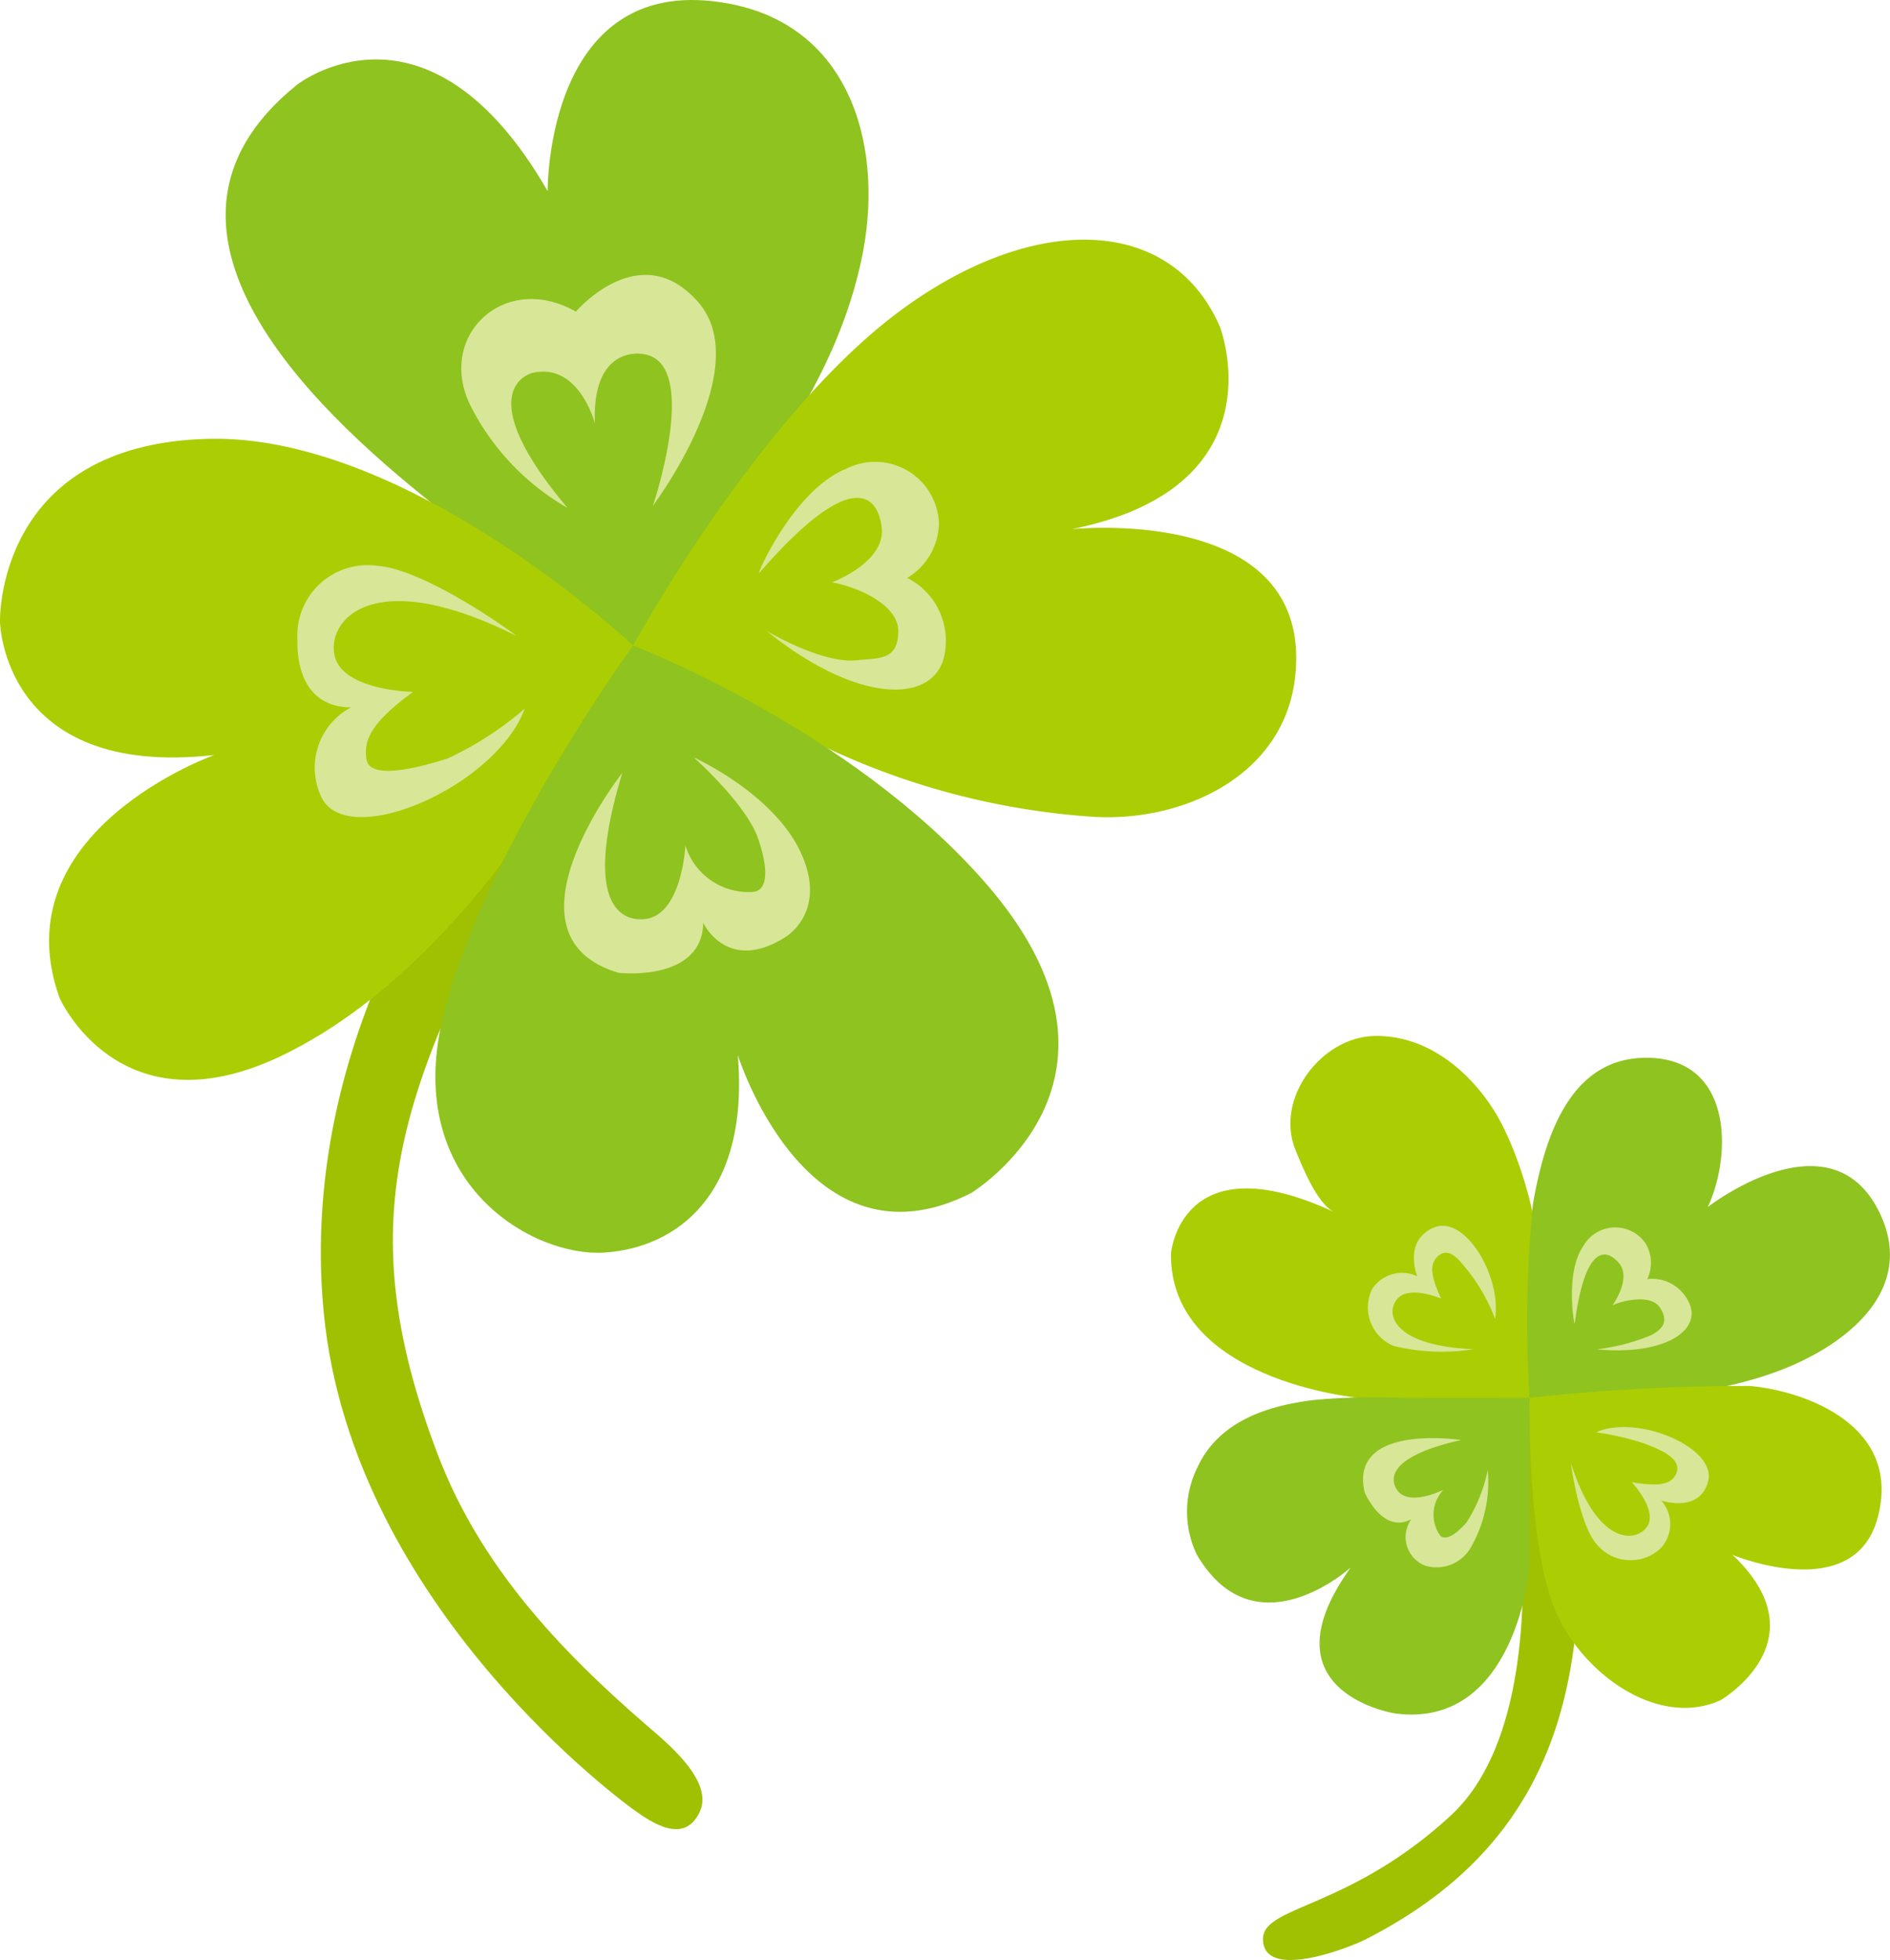 <svg id="clover1" xmlns="http://www.w3.org/2000/svg" xmlns:xlink="http://www.w3.org/1999/xlink" width="88.038" height="91.278" viewBox="0 0 88.038 91.278">
  <defs>
    <clipPath id="clip-path">
      <rect id="長方形_120" data-name="長方形 120" width="88.038" height="91.278" fill="none"/>
    </clipPath>
  </defs>
  <g id="グループ_315" data-name="グループ 315" clip-path="url(#clip-path)">
    <path id="パス_432" data-name="パス 432" d="M31.039,58.1S22.187,68.331,23.5,82.047c1.321,13.8,14.3,23.077,14.484,23.206.8.57,2.311,1.606,3.031.075.688-1.461-1.579-3.264-2.511-4.071-4.083-3.537-7.726-7.43-9.683-12.559C24.535,77.464,27.109,71.268,33.908,59Z" transform="translate(-8.423 -20.943)" fill="#a0c101"/>
    <path id="パス_433" data-name="パス 433" d="M35.478,30.567c-2.629-1.753-6.375-4.74-8.865-6.683C21.29,19.731,11.189,10.841,19.758,3.949c0,0,6.06-4.8,11.677,4.952,0,0-.108-10.384,8.5-8.721,5.761,1.113,7.2,6.9,6.113,11.931-1.109,5.146-3.964,8.83-6.779,13.173-.159.246-3.78,5.291-3.791,5.284" transform="translate(-5.925 0)" fill="#8fc31f"/>
    <path id="パス_434" data-name="パス 434" d="M46.11,36.354s5.734-10.531,12.266-15.459c6.287-4.742,12.8-4.632,15.071.622,0,0,2.893,7.453-6.918,9.42,0,0,11.321-1.217,10.418,6.887-.511,4.584-5.173,6.738-9.341,6.509a34.542,34.542,0,0,1-13.01-3.47c-.693-.334-8.606-4.256-8.487-4.509" transform="translate(-16.62 -6.291)" fill="#abcd03"/>
    <path id="パス_435" data-name="パス 435" d="M29.49,41.58S19.057,31.747,9.741,31.953C-.236,32.175,0,40.471,0,40.471s.111,7.316,9.978,6.208c0,0-9.978,3.548-7.206,11.308,0,0,2.8,6.368,10.421,2.66,10.135-4.927,16.3-19.068,16.3-19.068" transform="translate(0 -11.517)" fill="#abcd03"/>
    <path id="パス_436" data-name="パス 436" d="M40.921,47.007s-7.114,9.78-8.888,17.429S36.263,75.5,39.59,75.277s6.763-2.66,6.208-9.2c0,0,3.215,10.31,10.865,6.43,0,0,8.727-5.27.624-14.5C51,50.842,40.921,47.007,40.921,47.007" transform="translate(-11.431 -16.944)" fill="#8fc31f"/>
    <path id="パス_437" data-name="パス 437" d="M38.542,30.867A11.41,11.41,0,0,1,34.073,26.2c-1.719-3.29,1.522-6.385,4.862-4.469,0,0,3-3.536,5.7-.442s-2.112,9.479-2.112,9.479,2.309-6.826-.54-7.072c0,0-2.309-.393-2.161,3.241,0,0-.737-2.849-2.9-2.357,0,0-3.094.688,1.621,6.287" transform="translate(-12.11 -7.216)" fill="#d8e698"/>
    <path id="パス_438" data-name="パス 438" d="M55.286,38.827c-.146.168,1.589-3.87,4.064-4.855A2.973,2.973,0,0,1,63.661,36.5a3.029,3.029,0,0,1-1.475,2.558,3.281,3.281,0,0,1,1.763,3.411c-.309,2.471-3.945,2.585-8.314-.943,0,0,2.566,1.53,4.17,1.369,1.089-.109,1.951,0,1.963-1.347.012-1.252-1.91-2.075-3.089-2.284,0,0,2.539-.939,2.314-2.588s-1.568-2.6-5.705,2.155" transform="translate(-19.925 -12.144)" fill="#d8e698"/>
    <path id="パス_439" data-name="パス 439" d="M43.8,55.875s-5.987,7.594-.166,9.312c0,0,3.88.443,3.936-2.328,0,0,1.108,2.384,3.824.665,0,0,2-1.164.721-3.936s-4.989-4.435-4.989-4.435,2.439,2.162,2.994,3.769.388,2.439-.222,2.494a3.07,3.07,0,0,1-3.159-2.162s-.163,3.437-2.051,3.437c-.333,0-2.994.111-.887-6.818" transform="translate(-14.812 -19.881)" fill="#d8e698"/>
    <path id="パス_440" data-name="パス 440" d="M31.865,44.464c.178.09-4.157-3.1-6.486-3.271a3.275,3.275,0,0,0-3.714,3.493s-.221,3.1,2.494,3.1a3.178,3.178,0,0,0-1.441,4.046c1.053,2.772,8.2-.333,9.534-3.991a15.257,15.257,0,0,1-3.6,2.328c-1.386.444-3.6,1-3.769.056s.278-1.774,2.162-3.159c0,0-3.326-.056-3.659-1.718s1.829-4.213,8.481-.887" transform="translate(-7.807 -14.844)" fill="#d8e698"/>
    <path id="パス_441" data-name="パス 441" d="M102.356,92.54l-8.345-.254s-8.8-.813-8.725-6.725c0,0,.444-5.247,7.612-1.922-.8-.37-1.494-2.124-1.805-2.877-.988-2.391,1.181-5.262,3.653-5.326,2.809-.074,4.995,2.173,6.005,4.214,1.9,3.833,2.166,8.652,1.9,12.046,0,.036-.307.843-.291.844" transform="translate(-30.742 -27.19)" fill="#abcd03"/>
    <path id="パス_442" data-name="パス 442" d="M104.514,95.01a9.484,9.484,0,0,1-3.7-.153,1.94,1.94,0,0,1-1-2.659,1.662,1.662,0,0,1,2.1-.585s-.664-1.586.7-2.242c1.5-.721,3.238,2.267,2.922,4.228a8.446,8.446,0,0,0-1.67-2.721c-.288-.322-.671-.532-1.024-.173s-.317.86.178,1.945c0,0-1.481-.64-2.042.019s-.247,2.171,3.544,2.341" transform="translate(-35.893 -32.175)" fill="#d8e698"/>
    <path id="パス_443" data-name="パス 443" d="M103.816,105.988s1.649,11.046-3.081,15.407-8.745,4.194-8.746,5.746c0,1.979,4,.419,4.794.013,7.242-3.691,9.914-9.479,9.914-17.382a48.483,48.483,0,0,0-.544-5.386s-.233-2.469-1.452-2.143c0,0-1.967.187-.884,3.744" transform="translate(-33.158 -36.844)" fill="#a0c101"/>
    <path id="パス_444" data-name="パス 444" d="M111.338,92.858A55.6,55.6,0,0,1,111.5,83.8c.517-2.882,1.637-6.92,5.48-6.772s3.769,4.582,2.66,6.947c0,0,5.689-4.433,7.982.222,1.83,3.715-1.691,6.326-4.823,7.462-3.6,1.305-7.691,1.347-11.464,1.2" transform="translate(-40.09 -27.763)" fill="#8fc31f"/>
    <path id="パス_445" data-name="パス 445" d="M111.4,101.451s-.11,6.666,1.146,9.77,4.877,5.639,7.76,4.309c0,0,4.767-2.772.554-6.763,0,0,5.643,2.357,6.752-1.708,1.175-4.308-3.384-5.938-5.971-6.159a93.93,93.93,0,0,0-10.241.55" transform="translate(-40.155 -36.356)" fill="#abcd03"/>
    <path id="パス_446" data-name="パス 446" d="M92.349,101.877a31.619,31.619,0,0,1,4.108-.109c1.983.02,3.966.005,5.948.005v7.9s-.64,7.54-6.257,6.8c0,0-6.282-.961-2.069-6.8,0,0-4.452,4.042-7.169-.591a4.626,4.626,0,0,1,.031-4.08c1-2.153,3.291-2.868,5.407-3.125" transform="translate(-31.158 -36.677)" fill="#8fc31f"/>
    <path id="パス_447" data-name="パス 447" d="M114.622,93.868c-.017.127-.47-2.362.4-3.623a1.712,1.712,0,0,1,2.872-.161,1.744,1.744,0,0,1,.107,1.7,1.89,1.89,0,0,1,1.932,1.074c.638,1.284-1.069,2.5-4.289,2.2a9.511,9.511,0,0,0,2.559-.67c.5-.277.815-.62.39-1.272-.393-.6-1.578-.388-2.21-.113,0,0,.919-1.259.286-1.978s-1.58-.748-2.051,2.85" transform="translate(-41.269 -32.218)" fill="#d8e698"/>
    <path id="パス_448" data-name="パス 448" d="M103.845,104.811S98.6,104,99.352,107.247c0,0,.836,1.972,2.175,1.25a1.432,1.432,0,0,0,.636,2.162,1.845,1.845,0,0,0,2.153-.874,6.15,6.15,0,0,0,.77-3.58,7.1,7.1,0,0,1-.991,2.448c-.618.7-1.06.844-1.251.568a1.684,1.684,0,0,1,.178-2.093s-1.685.85-2.195-.051c-.09-.159-.861-1.4,3.017-2.265" transform="translate(-35.786 -37.748)" fill="#d8e698"/>
    <path id="パス_449" data-name="パス 449" d="M114.423,105.586c-.033-.1.359,2.79,1.172,3.761a2.048,2.048,0,0,0,3,.218,1.644,1.644,0,0,0,.027-2.231s1.8.624,2.19-.9c.4-1.559-3.294-3.135-5.221-2.274a13.305,13.305,0,0,1,2.266.526c.544.223,1.846.666,1.443,1.447-.238.461-.8.562-2.047.35,0,0,1.233,1.317.711,2.073s-2.332.877-3.545-2.969" transform="translate(-41.244 -37.457)" fill="#d8e698"/>
  </g>
</svg>
